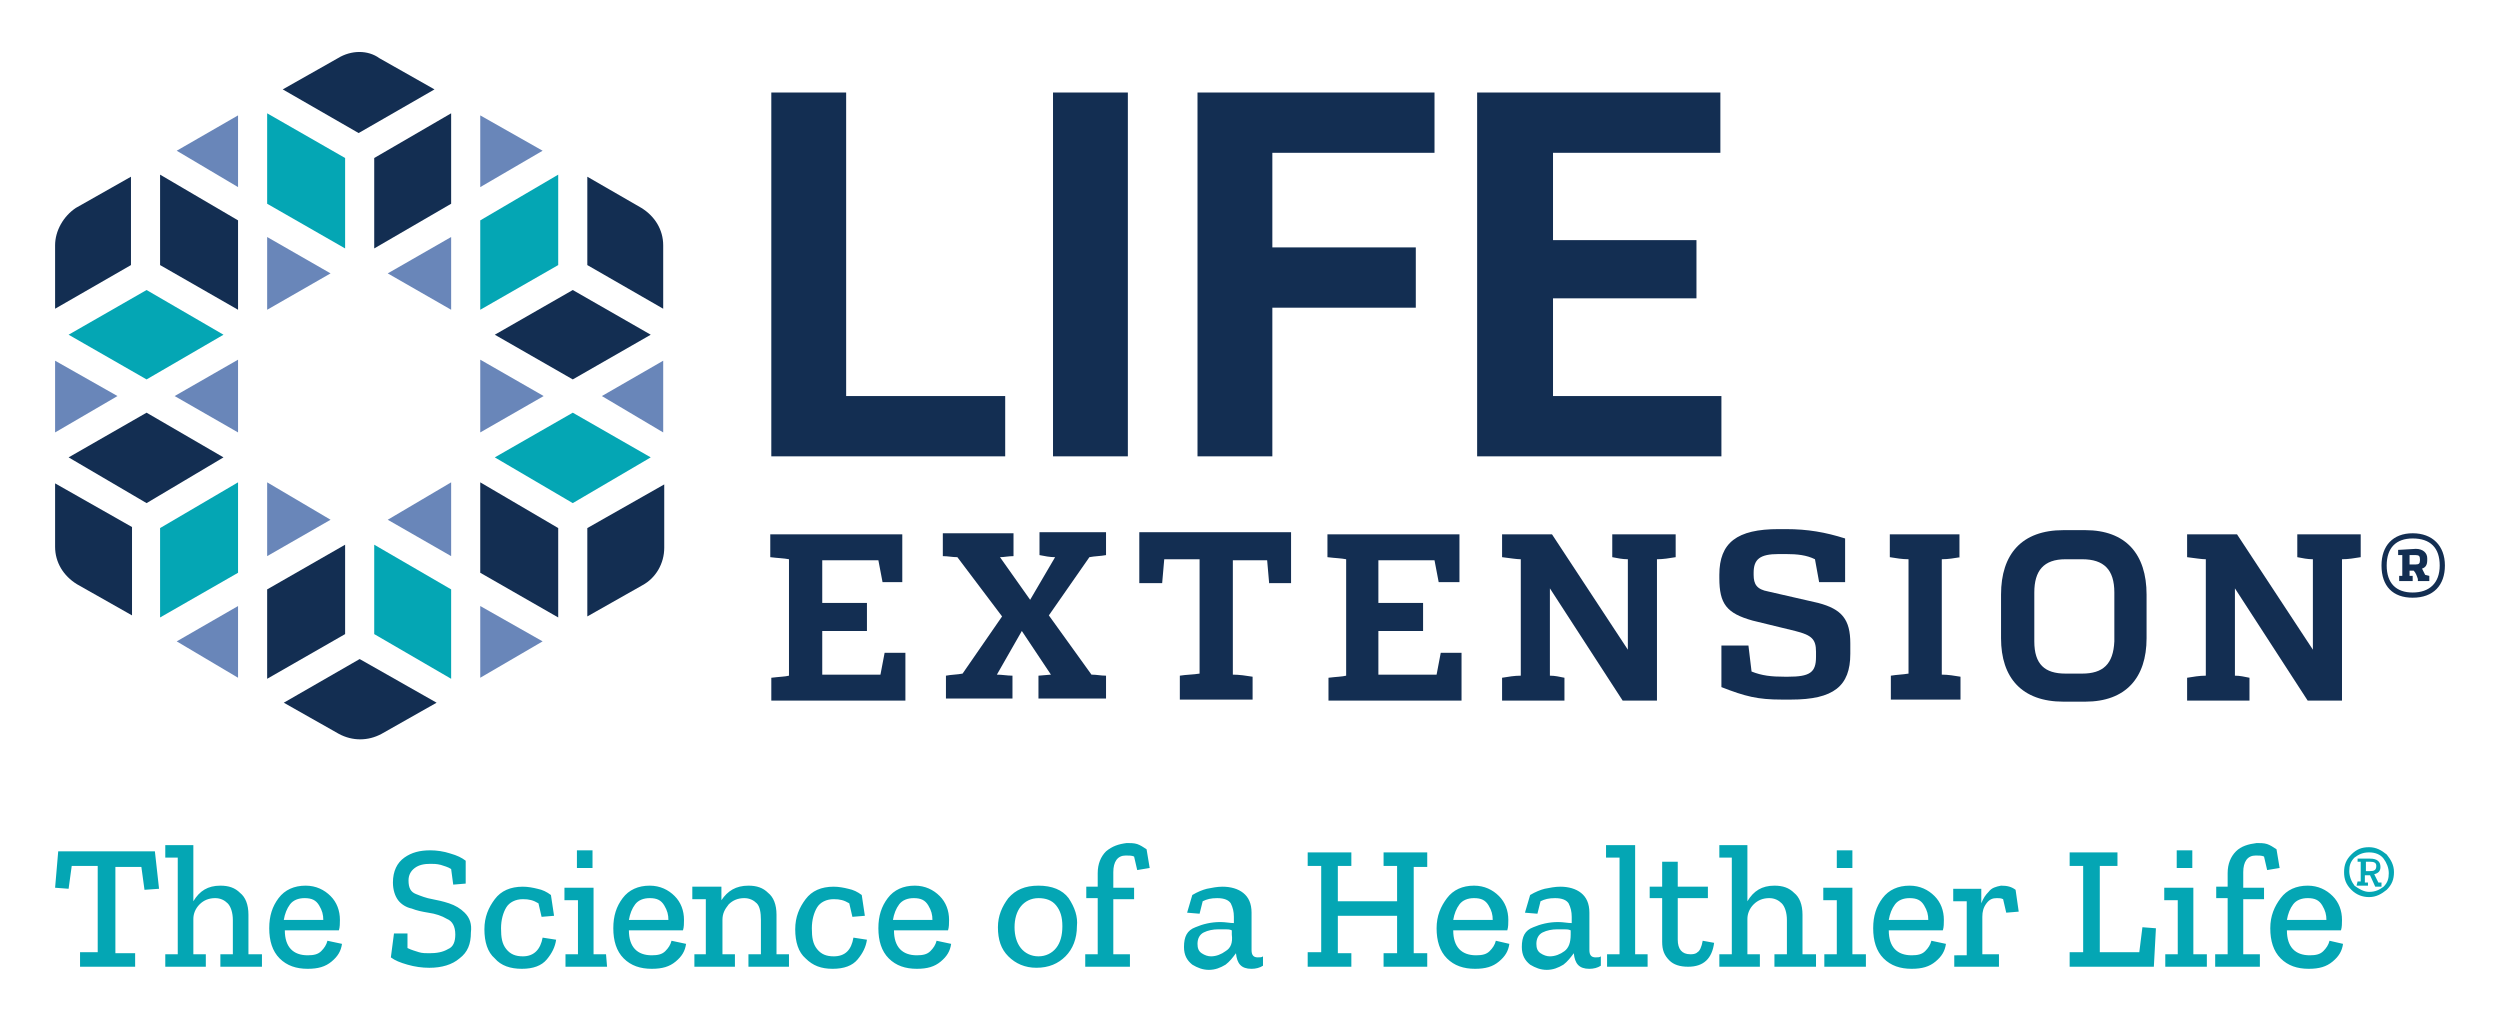 <?xml version="1.0" encoding="utf-8"?>
<!-- Generator: Adobe Illustrator 22.0.0, SVG Export Plug-In . SVG Version: 6.00 Build 0)  -->
<svg version="1.1" id="Layer_1" xmlns="http://www.w3.org/2000/svg" xmlns:xlink="http://www.w3.org/1999/xlink" x="0px" y="0px"
	 viewBox="0 0 240.5 98.3" style="enable-background:new 0 0 240.5 98.3;" xml:space="preserve">
<style type="text/css">
	.st0{fill:#04A6B4;}
	.st1{fill:#132E52;}
	.st2{fill:#6986B9;}
</style>
<g>
	<path class="st0" d="M14.9,81.9H5.6l-0.3,3.5l1.3,0.1l0.3-2.2h2.5v8.3H7.7V93H13v-1.3h-1.9v-8.3h2.5l0.3,2.2l1.4-0.1L14.9,81.9z
		 M25.1,91.8h-1.2V88c0-1-0.3-1.7-0.8-2.1c-0.5-0.5-1.1-0.7-1.9-0.7c-1.2,0-2,0.5-2.6,1.5v-5.4h-2.7v1.2h1.2v9.3h-1.2V93h3.9v-1.2
		h-1.2v-3.4c0-0.5,0.2-1,0.6-1.4s0.9-0.6,1.5-0.6c0.5,0,0.9,0.2,1.2,0.5c0.3,0.3,0.5,0.9,0.5,1.6v3.3h-1.2V93h4v-1.2H25.1z
		 M31.5,90.5c-0.1,0.4-0.3,0.7-0.6,1c-0.3,0.3-0.7,0.4-1.3,0.4c-1.4,0-2.2-0.8-2.2-2.4h5.2c0.1-0.3,0.1-0.7,0.1-1
		c0-0.9-0.3-1.7-0.9-2.3c-0.6-0.6-1.4-1-2.4-1c-1.1,0-2,0.4-2.6,1.2c-0.6,0.8-0.9,1.7-0.9,2.9c0,1.2,0.3,2.2,1,2.9
		c0.7,0.7,1.6,1,2.7,1c1,0,1.7-0.2,2.3-0.7c0.6-0.5,0.9-1,1-1.7L31.5,90.5z M27.3,88.5c0.1-0.6,0.3-1.1,0.6-1.5
		c0.3-0.4,0.8-0.6,1.4-0.6c0.7,0,1.1,0.2,1.4,0.7s0.4,0.9,0.4,1.4H27.3z M44.7,87.8c-0.4-0.4-0.9-0.7-1.5-0.9
		c-0.6-0.2-1.1-0.3-1.6-0.4C41,86.4,40.5,86.2,40,86s-0.7-0.6-0.7-1.3c0-0.5,0.2-0.9,0.6-1.2c0.4-0.3,0.9-0.4,1.5-0.4
		c0.3,0,0.6,0,1,0.1c0.3,0.1,0.7,0.2,1,0.4l0.2,1.5l1.2-0.1l0-2.2c-0.4-0.3-0.8-0.5-1.5-0.7c-0.6-0.2-1.3-0.3-1.9-0.3
		c-1,0-1.8,0.2-2.5,0.7s-1.1,1.3-1.1,2.4c0,0.7,0.2,1.3,0.5,1.7c0.3,0.4,0.8,0.7,1.3,0.8c0.5,0.2,1,0.3,1.6,0.4
		c0.7,0.1,1.3,0.3,1.8,0.6c0.5,0.2,0.8,0.7,0.8,1.5c0,0.7-0.2,1.2-0.7,1.4c-0.5,0.3-1.1,0.4-1.8,0.4c-0.3,0-0.7,0-1-0.1
		s-0.7-0.2-1.1-0.4v-1.4h-1.3l-0.3,2.3c0.4,0.3,0.9,0.5,1.6,0.7c0.7,0.2,1.4,0.3,2.1,0.3c1.2,0,2.2-0.3,2.9-0.9
		c0.8-0.6,1.1-1.4,1.1-2.5C45.4,88.9,45.2,88.3,44.7,87.8 M52.2,90.2C52,91.3,51.4,92,50.3,92c-0.7,0-1.2-0.2-1.6-0.7
		c-0.4-0.5-0.5-1.1-0.5-2c0-0.8,0.2-1.5,0.5-2s0.9-0.8,1.6-0.8c0.6,0,1,0.1,1.5,0.4l0.3,1.3l1.2-0.1l-0.3-2
		c-0.4-0.3-0.8-0.5-1.3-0.6c-0.4-0.1-0.9-0.2-1.4-0.2c-1.2,0-2.1,0.4-2.7,1.2c-0.6,0.8-1,1.7-1,2.9c0,1.2,0.3,2.2,1,2.8
		c0.6,0.7,1.5,1,2.6,1s1.9-0.3,2.4-0.9s0.8-1.2,0.9-1.9L52.2,90.2z M57,81.8h-1.5v1.7H57V81.8z M58.3,91.8h-1.2v-6.4h-2.8v1.2h1.3
		v5.2h-1.2V93h4L58.3,91.8L58.3,91.8z M64.6,90.5c-0.1,0.4-0.3,0.7-0.6,1c-0.3,0.3-0.7,0.4-1.3,0.4c-1.4,0-2.2-0.8-2.2-2.4h5.2
		c0.1-0.3,0.1-0.7,0.1-1c0-0.9-0.3-1.7-0.9-2.3c-0.6-0.6-1.4-1-2.4-1c-1.1,0-2,0.4-2.6,1.2c-0.6,0.8-0.9,1.7-0.9,2.9
		c0,1.2,0.3,2.2,1,2.9c0.7,0.7,1.6,1,2.7,1c1,0,1.7-0.2,2.3-0.7s0.9-1,1-1.7L64.6,90.5z M60.5,88.5c0.1-0.6,0.3-1.1,0.6-1.5
		s0.8-0.6,1.4-0.6c0.7,0,1.1,0.2,1.4,0.7c0.3,0.5,0.4,0.9,0.4,1.4H60.5z M75.9,91.8h-1.2V88c0-1-0.3-1.7-0.8-2.1
		c-0.5-0.5-1.1-0.7-1.9-0.7c-1.2,0-2,0.5-2.6,1.4v-1.3h-2.8v1.2h1.3v5.3h-1.1V93h3.9v-1.2h-1.2v-3.3c0-0.6,0.2-1,0.6-1.5
		c0.4-0.4,0.9-0.6,1.5-0.6c0.5,0,0.9,0.2,1.2,0.5c0.3,0.3,0.4,0.9,0.4,1.6v3.3H72V93h3.9C75.9,93,75.9,91.8,75.9,91.8z M82.1,90.2
		c-0.2,1.2-0.8,1.8-1.9,1.8c-0.7,0-1.2-0.2-1.6-0.7s-0.5-1.1-0.5-2c0-0.8,0.2-1.5,0.5-2s0.9-0.8,1.6-0.8c0.6,0,1,0.1,1.5,0.4
		l0.3,1.3l1.2-0.1l-0.3-2c-0.4-0.3-0.8-0.5-1.3-0.6c-0.4-0.1-0.9-0.2-1.4-0.2c-1.2,0-2.1,0.4-2.7,1.2c-0.6,0.8-1,1.7-1,2.9
		c0,1.2,0.3,2.2,1,2.8c0.7,0.7,1.5,1,2.6,1s1.9-0.3,2.4-0.9s0.8-1.2,0.9-1.9L82.1,90.2z M90.1,90.5c-0.1,0.4-0.3,0.7-0.6,1
		c-0.3,0.3-0.7,0.4-1.3,0.4c-1.4,0-2.2-0.8-2.2-2.4h5.2c0.1-0.3,0.1-0.7,0.1-1c0-0.9-0.3-1.7-0.9-2.3c-0.6-0.6-1.4-1-2.4-1
		c-1.1,0-2,0.4-2.6,1.2c-0.6,0.8-0.9,1.7-0.9,2.9c0,1.2,0.3,2.2,1,2.9s1.6,1,2.7,1c1,0,1.7-0.2,2.3-0.7c0.6-0.5,0.9-1,1-1.7
		L90.1,90.5z M85.9,88.5c0.1-0.6,0.3-1.1,0.6-1.5c0.3-0.4,0.8-0.6,1.4-0.6c0.7,0,1.1,0.2,1.4,0.7s0.4,0.9,0.4,1.4H85.9z M102.8,86.4
		c-0.6-0.8-1.6-1.2-2.9-1.2s-2.2,0.4-2.9,1.2c-0.6,0.8-1,1.7-1,2.8c0,1.2,0.3,2.1,1,2.8c0.7,0.7,1.6,1.1,2.7,1.1
		c1.2,0,2.1-0.4,2.8-1.1c0.7-0.7,1.1-1.7,1.1-2.9C103.7,88.2,103.4,87.3,102.8,86.4 M101.6,91.2c-0.4,0.5-1,0.8-1.7,0.8
		s-1.3-0.3-1.7-0.8c-0.4-0.5-0.6-1.2-0.6-2s0.2-1.5,0.6-2s1-0.8,1.7-0.8s1.3,0.2,1.7,0.7c0.4,0.5,0.6,1.1,0.6,2S102,90.7,101.6,91.2
		 M106.4,81.9c-0.5,0.5-0.8,1.2-0.8,2.1v1.3h-1.1v1.1h1.1v5.4h-1.2V93h4.3v-1.2h-1.6v-5.3h2v-1.1h-2v-1.5c0-1,0.4-1.6,1.2-1.6
		c0.3,0,0.6,0,0.8,0.1l0.3,1.3l1.2-0.2l-0.3-1.8c-0.3-0.2-0.6-0.4-0.9-0.5s-0.7-0.1-1-0.1C107.6,81.2,107,81.4,106.4,81.9
		 M114.2,87.8l1.2,0.1l0.3-1.2c0.4-0.2,0.8-0.3,1.4-0.3c0.7,0,1.1,0.2,1.3,0.5c0.2,0.4,0.3,0.8,0.3,1.3v0.6c-0.4,0-0.8-0.1-1.3-0.1
		c-0.9,0-1.7,0.2-2.4,0.5c-0.8,0.3-1.1,0.9-1.1,1.9c0,0.8,0.3,1.3,0.8,1.7c0.5,0.3,1,0.5,1.6,0.5s1.1-0.2,1.6-0.5
		c0.4-0.3,0.7-0.7,1-1.1l0,0c0.1,1,0.5,1.5,1.5,1.5c0.4,0,0.8-0.1,1.1-0.3V92c-0.1,0.1-0.3,0.1-0.5,0.1c-0.4,0-0.6-0.2-0.6-0.7v-3.6
		c0-0.9-0.3-1.5-0.8-1.9s-1.2-0.6-2-0.6c-0.5,0-1,0.1-1.5,0.2c-0.4,0.1-0.9,0.3-1.4,0.6L114.2,87.8z M117.9,91.5
		c-0.4,0.3-0.9,0.5-1.4,0.5c-0.3,0-0.6-0.1-0.9-0.3c-0.3-0.2-0.4-0.5-0.4-0.9c0-0.5,0.2-0.9,0.6-1.1s0.9-0.3,1.4-0.3
		c0.2,0,0.5,0,0.7,0s0.4,0,0.6,0.1v0.4C118.6,90.7,118.4,91.2,117.9,91.5 M137.3,91.7H136v-8.3h1.3V82h-4.2v1.3h1.3v3.4h-5.7v-3.4
		h1.3V82h-4.2v1.3h1.3v8.3h-1.3V93h4.2v-1.3h-1.3v-3.6h5.7v3.6h-1.3V93h4.2L137.3,91.7L137.3,91.7z M143.9,90.5
		c-0.1,0.4-0.3,0.7-0.6,1s-0.7,0.4-1.3,0.4c-1.4,0-2.2-0.8-2.2-2.4h5.2c0.1-0.3,0.1-0.7,0.1-1c0-0.9-0.3-1.7-0.9-2.3
		c-0.6-0.6-1.4-1-2.4-1c-1.1,0-2,0.4-2.6,1.2c-0.6,0.8-1,1.7-1,2.9c0,1.2,0.3,2.2,1,2.9c0.7,0.7,1.6,1,2.7,1c1,0,1.7-0.2,2.3-0.7
		s0.9-1,1-1.7L143.9,90.5z M139.8,88.5c0.1-0.6,0.3-1.1,0.6-1.5s0.8-0.6,1.4-0.6c0.7,0,1.1,0.2,1.4,0.7c0.3,0.5,0.4,0.9,0.4,1.4
		H139.8z M146.7,87.8l1.2,0.1l0.3-1.2c0.4-0.2,0.8-0.3,1.4-0.3c0.7,0,1.1,0.2,1.3,0.5c0.2,0.4,0.3,0.8,0.3,1.3v0.6
		c-0.4,0-0.8-0.1-1.3-0.1c-0.9,0-1.7,0.2-2.4,0.5c-0.8,0.3-1.1,0.9-1.1,1.9c0,0.8,0.3,1.3,0.8,1.7c0.5,0.3,1,0.5,1.6,0.5
		s1.1-0.2,1.6-0.5c0.4-0.3,0.7-0.7,1-1.1l0,0c0.1,1,0.5,1.5,1.5,1.5c0.4,0,0.8-0.1,1.1-0.3V92c-0.1,0.1-0.3,0.1-0.5,0.1
		c-0.4,0-0.6-0.2-0.6-0.7v-3.6c0-0.9-0.3-1.5-0.8-1.9s-1.2-0.6-2-0.6c-0.5,0-1,0.1-1.5,0.2c-0.4,0.1-0.9,0.3-1.4,0.6L146.7,87.8z
		 M150.5,91.5c-0.4,0.3-0.9,0.5-1.4,0.5c-0.3,0-0.6-0.1-0.9-0.3c-0.3-0.2-0.4-0.5-0.4-0.9c0-0.5,0.2-0.9,0.6-1.1
		c0.4-0.2,0.9-0.3,1.4-0.3c0.2,0,0.5,0,0.7,0s0.4,0,0.6,0.1v0.4C151.1,90.7,150.9,91.2,150.5,91.5 M158.5,91.8h-1.2V81.3h-2.8v1.2
		h1.3v9.3h-1.2V93h3.9V91.8z M163.8,90.5c-0.1,0.6-0.3,1-0.5,1.1c-0.2,0.2-0.5,0.2-0.7,0.2c-0.8,0-1.2-0.5-1.2-1.4v-4h2.9v-1.1h-2.9
		v-2.4h-1.5v2.4h-1.2v1.1h1.2v4.2c0,0.8,0.2,1.3,0.7,1.8c0.4,0.4,1,0.6,1.8,0.6c1.5,0,2.3-0.8,2.5-2.3L163.8,90.5z M174.6,91.8h-1.2
		V88c0-1-0.3-1.7-0.8-2.1c-0.5-0.5-1.1-0.7-1.9-0.7c-1.2,0-2,0.5-2.6,1.5v-5.4h-2.7v1.2h1.2v9.3h-1.2V93h3.9v-1.2h-1.2v-3.4
		c0-0.5,0.2-1,0.6-1.4c0.4-0.4,0.9-0.6,1.5-0.6c0.5,0,0.9,0.2,1.2,0.5s0.5,0.9,0.5,1.6v3.3h-1.2V93h4v-1.2H174.6z M178.2,81.8h-1.5
		v1.7h1.5V81.8z M179.4,91.8h-1.2v-6.4h-2.8v1.2h1.3v5.2h-1.2V93h4v-1.2H179.4z M185.8,90.5c-0.1,0.4-0.3,0.7-0.6,1
		s-0.7,0.4-1.3,0.4c-1.4,0-2.2-0.8-2.2-2.4h5.2c0.1-0.3,0.1-0.7,0.1-1c0-0.9-0.3-1.7-0.9-2.3c-0.6-0.6-1.4-1-2.4-1
		c-1.1,0-2,0.4-2.6,1.2c-0.6,0.8-0.9,1.7-0.9,2.9c0,1.2,0.3,2.2,1,2.9c0.7,0.7,1.6,1,2.7,1c1,0,1.7-0.2,2.3-0.7s0.9-1,1-1.7
		L185.8,90.5z M181.7,88.5c0.1-0.6,0.3-1.1,0.6-1.5s0.8-0.6,1.4-0.6c0.7,0,1.1,0.2,1.4,0.7c0.3,0.5,0.4,0.9,0.4,1.4H181.7z
		 M191.3,85.8c-0.3,0.3-0.5,0.6-0.7,1.1v-1.4h-2.7v1.2h1.3v5.2H188V93h4.3v-1.2h-1.6v-3.6c0-0.5,0.1-0.9,0.4-1.3s0.6-0.5,1-0.5
		c0.2,0,0.4,0,0.6,0.1l0.3,1.3l1.2-0.1l-0.3-2.1c-0.4-0.3-0.8-0.4-1.4-0.4C192,85.3,191.6,85.4,191.3,85.8 M207.4,89.3l-1.3-0.1
		l-0.3,2.4H202v-8.3h1.7V82h-4.6v1.3h1.3v8.3h-1.3V93h8.1L207.4,89.3z M210.9,81.8h-1.5v1.7h1.5V81.8z M212.2,91.8H211v-6.4h-2.8
		v1.2h1.3v5.2h-1.2V93h4v-1.2H212.2z M215.1,81.9c-0.5,0.5-0.8,1.2-0.8,2.1v1.3h-1.1v1.1h1.1v5.4h-1.2V93h4.3v-1.2h-1.6v-5.3h2v-1.1
		h-2v-1.5c0-1,0.4-1.6,1.2-1.6c0.3,0,0.6,0,0.8,0.1l0.3,1.3l1.2-0.2l-0.3-1.8c-0.3-0.2-0.6-0.4-0.9-0.5c-0.3-0.1-0.7-0.1-1-0.1
		C216.3,81.2,215.6,81.4,215.1,81.9 M224.1,90.5c-0.1,0.4-0.3,0.7-0.6,1s-0.7,0.4-1.3,0.4c-1.4,0-2.2-0.8-2.2-2.4h5.2
		c0.1-0.3,0.1-0.7,0.1-1c0-0.9-0.3-1.7-0.9-2.3c-0.6-0.6-1.4-1-2.4-1c-1.1,0-2,0.4-2.6,1.2c-0.6,0.8-1,1.7-1,2.9
		c0,1.2,0.3,2.2,1,2.9c0.7,0.7,1.6,1,2.7,1c1,0,1.7-0.2,2.3-0.7s0.9-1,1-1.7L224.1,90.5z M220,88.5c0.1-0.6,0.3-1.1,0.6-1.5
		s0.8-0.6,1.4-0.6c0.7,0,1.1,0.2,1.4,0.7c0.3,0.5,0.4,0.9,0.4,1.4H220z"/>
	<path class="st0" d="M227.9,86.3c-0.6,0-1.2-0.2-1.7-0.7s-0.7-1-0.7-1.7s0.2-1.2,0.7-1.7s1-0.7,1.7-0.7s1.2,0.3,1.7,0.7
		c0.4,0.5,0.7,1,0.7,1.7s-0.2,1.2-0.7,1.7C229.1,86,228.6,86.3,227.9,86.3 M227.9,85.8c0.6,0,1-0.2,1.4-0.5c0.4-0.4,0.5-0.8,0.5-1.3
		s-0.2-1-0.5-1.4s-0.8-0.6-1.4-0.6c-0.6,0-1,0.2-1.4,0.5c-0.4,0.4-0.5,0.8-0.5,1.3s0.2,1,0.5,1.4C226.9,85.5,227.4,85.8,227.9,85.8
		 M226.8,84.8h0.3v-1.9h-0.3v-0.3h1.2c0.7,0,1,0.3,1,0.8c0,0.4-0.2,0.6-0.6,0.7l0.4,0.8h0.3v0.4h-0.6l-0.5-1.1h-0.5v0.7h0.3v0.3
		h-1.1L226.8,84.8z M228,83.8c0.4,0,0.6-0.1,0.6-0.5c0-0.3-0.2-0.4-0.6-0.4h-0.4v0.9H228z"/>
	<polygon class="st1" points="81.4,38.1 96.7,38.1 96.7,43.9 74.2,43.9 74.2,8.9 81.4,8.9 	"/>
	<rect x="101.3" y="8.9" class="st1" width="7.2" height="35"/>
	<polygon class="st1" points="136.2,29.6 122.4,29.6 122.4,43.9 115.2,43.9 115.2,8.9 138,8.9 138,14.7 122.4,14.7 122.4,23.8 
		136.2,23.8 	"/>
	<polygon class="st1" points="163.2,28.7 149.4,28.7 149.4,38.1 165.6,38.1 165.6,43.9 142.1,43.9 142.1,8.9 165.5,8.9 165.5,14.7 
		149.4,14.7 149.4,23.1 163.2,23.1 	"/>
	<path class="st1" d="M86.9,56h-2l-0.4-2.1h-5.4V58h4.3v2.7h-4.3v4.2h5.6l0.4-2.1h2v4.6H74.2v-2.2c0.8-0.1,1.3-0.1,1.7-0.2V53.8
		c-0.5-0.1-1-0.1-1.8-0.2v-2.2h12.7V56H86.9z"/>
	<path class="st1" d="M105,64.9c0.5,0,0.9,0.1,1.4,0.1v2.2h-6.5V65l1.2-0.1l-2.8-4.2l0,0l-2.4,4.2c0.5,0,1,0.1,1.5,0.1v2.2H91V65
		c0.5-0.1,1.1-0.1,1.6-0.2l3.8-5.5l-4.3-5.7c-0.5,0-0.9-0.1-1.4-0.1v-2.2h6.8v2.2c-0.5,0-0.9,0.1-1.3,0.1l2.9,4.1l0,0l2.4-4.1
		c-0.5,0-1-0.1-1.5-0.2v-2.2h6.4v2.2c-0.5,0.1-1.1,0.1-1.6,0.2l-3.9,5.6L105,64.9z"/>
	<path class="st1" d="M122.1,56.2l-0.2-2.3h-3.3v11c0.6,0,1.3,0.1,1.9,0.2v2.2h-7V65c0.6-0.1,1.3-0.1,1.9-0.2v-11H112l-0.2,2.3h-2.2
		v-4.9h14.6v4.9H122.1z"/>
	<path class="st1" d="M140.4,56h-2l-0.4-2.1h-5.4V58h4.3v2.7h-4.3v4.2h5.6l0.4-2.1h2v4.6h-12.8v-2.2c0.8-0.1,1.3-0.1,1.7-0.2V53.8
		c-0.5-0.1-1-0.1-1.8-0.2v-2.2h12.7V56z"/>
	<path class="st1" d="M161.2,53.6c-0.6,0.1-1.2,0.2-1.8,0.2v13.6h-3.3l-7-10.8v8.4c0.5,0,0.9,0.1,1.4,0.2v2.2h-6v-2.2
		c0.6-0.1,1.2-0.2,1.8-0.2V53.8c-0.4,0-1-0.1-1.8-0.2v-2.2h4.8l7.3,11.1v-8.7c-0.5,0-1-0.1-1.5-0.2v-2.2h6.1V53.6z"/>
	<path class="st1" d="M168.5,64.6c1,0.4,1.9,0.5,3.2,0.5h0.3c2.1,0,2.7-0.4,2.7-1.9v-0.5c0-1.2-0.4-1.6-2-2l-4.1-1
		c-2.5-0.7-3.2-1.6-3.2-4.1v-0.3c0-3.1,1.7-4.4,5.7-4.4h0.7c2.1,0,3.8,0.3,5.7,0.9V56H175l-0.4-2.2c-0.8-0.4-1.7-0.5-2.8-0.5h-0.7
		c-1.8,0-2.4,0.5-2.4,1.8v0.2c0,0.9,0.3,1.4,1.4,1.6l4.8,1.1c2.3,0.6,3.1,1.6,3.1,3.9v1c0,3.1-1.6,4.4-5.7,4.4h-0.9
		c-2.3,0-3.5-0.3-5.8-1.2v-4h2.6L168.5,64.6z"/>
	<path class="st1" d="M188.6,53.6c-0.6,0.1-1.2,0.2-1.8,0.2v11.1c0.6,0,1.2,0.1,1.8,0.2v2.2h-6.7V65c0.6-0.1,1.1-0.1,1.7-0.2V53.8
		c-0.6,0-1.2-0.1-1.8-0.2v-2.2h6.7v2.2H188.6z"/>
	<path class="st1" d="M198.5,67.5c-4,0-6-2.3-6-6.1v-4.2c0-3.9,2-6.2,6-6.2h2.1c3.9,0,5.9,2.3,5.9,6.2v4.2c0,3.8-2,6.1-5.9,6.1
		H198.5z M200.3,64.8c2,0,3-0.9,3.1-3.1V57c0-2.2-1-3.2-3.1-3.2h-1.6c-2.1,0-3,1.1-3,3.2v4.7c0,2.2,1,3.1,3,3.1H200.3z"/>
	<path class="st1" d="M227.1,53.6c-0.6,0.1-1.2,0.2-1.8,0.2v13.6H222l-7-10.8v8.4c0.5,0,0.9,0.1,1.4,0.2v2.2h-6v-2.2
		c0.6-0.1,1.2-0.2,1.8-0.2V53.8c-0.4,0-1-0.1-1.8-0.2v-2.2h4.8l7.3,11.1v-8.7c-0.5,0-1-0.1-1.5-0.2v-2.2h6.1V53.6z"/>
	<path class="st1" d="M235.2,54.4c0,1.9-1.1,3.1-3.1,3.1c-1.9,0-3-1.1-3-3.1c0-1.9,1.1-3.1,3-3.1C234,51.3,235.2,52.5,235.2,54.4
		 M229.6,54.4c0,1.7,0.9,2.6,2.5,2.6s2.6-0.9,2.6-2.6c0-1.7-0.9-2.6-2.6-2.6C230.5,51.8,229.6,52.7,229.6,54.4 M232.4,52.8
		c0.7,0,1.1,0.4,1.1,0.9v0.2c0,0.5-0.2,0.7-0.5,0.8c0.1,0.2,0.2,0.4,0.3,0.6l0.4,0.1v0.5h-1.1v-0.2c-0.1-0.3-0.2-0.6-0.4-0.8h-0.4
		v0.5h0.3v0.5h-1.3v-0.5h0.3v-2c-0.1,0-0.2,0-0.4,0v-0.5L232.4,52.8L232.4,52.8z M231.8,54.3h0.6c0.3,0,0.4-0.1,0.4-0.4v-0.1
		c0-0.3-0.1-0.4-0.4-0.4h-0.6V54.3z"/>
	<path class="st1" d="M34.6,63.4l-7.3,4.2l5.3,3c1.3,0.7,2.8,0.7,4.1,0l5.3-3L34.6,63.4z"/>
	<path class="st1" d="M32.5,5.6l-5.3,3l7.3,4.2l7.3-4.2l-5.3-3C35.4,4.8,33.8,4.8,32.5,5.6"/>
	<polygon class="st1" points="14.1,39.7 6.6,44 14.1,48.4 21.5,44 	"/>
	<polygon class="st1" points="55.1,27.9 47.6,32.2 55.1,36.5 62.6,32.2 	"/>
	<path class="st1" d="M56.5,50.8v8.5l5.3-3c1.3-0.7,2.1-2.1,2.1-3.6v-6.1L56.5,50.8z"/>
	<path class="st1" d="M5.3,23.6v6.1l7.3-4.2V17l-5.3,3C6.1,20.8,5.3,22.2,5.3,23.6"/>
	<polygon class="st1" points="25.7,56.7 25.7,65.3 33.2,61 33.2,52.4 	"/>
	<polygon class="st1" points="36,15.2 36,23.9 43.4,19.6 43.4,10.9 	"/>
	<path class="st1" d="M56.5,17v8.5l7.3,4.2v-6.1c0-1.5-0.8-2.8-2.1-3.6L56.5,17z"/>
	<path class="st1" d="M5.3,46.5v6.1c0,1.5,0.8,2.8,2.1,3.6l5.3,3v-8.5L5.3,46.5z"/>
	<polygon class="st1" points="46.2,46.4 46.2,55.1 53.7,59.4 53.7,50.8 	"/>
	<polygon class="st1" points="15.4,16.8 15.4,25.5 22.9,29.8 22.9,21.2 	"/>
	<polygon class="st0" points="14.1,27.9 6.6,32.2 14.1,36.5 21.5,32.2 	"/>
	<polygon class="st0" points="55.1,39.7 47.6,44 55.1,48.4 62.6,44 	"/>
	<polygon class="st0" points="15.4,50.8 15.4,59.4 22.9,55.1 22.9,46.4 	"/>
	<polygon class="st0" points="46.2,21.2 46.2,29.8 53.7,25.5 53.7,16.8 	"/>
	<polygon class="st0" points="36,52.4 36,61 43.4,65.3 43.4,56.7 	"/>
	<polygon class="st0" points="25.7,10.9 25.7,19.6 33.2,23.9 33.2,15.2 	"/>
	<polygon class="st2" points="63.8,41.6 63.8,34.7 57.9,38.1 	"/>
	<polygon class="st2" points="22.9,65.2 22.9,58.3 17,61.7 	"/>
	<polygon class="st2" points="52.2,61.7 46.2,58.3 46.2,65.2 	"/>
	<polygon class="st2" points="5.3,41.6 11.3,38.1 5.3,34.7 	"/>
	<polygon class="st2" points="17,14.5 22.9,18 22.9,11.1 	"/>
	<polygon class="st2" points="46.2,11.1 46.2,18 52.2,14.5 	"/>
	<polygon class="st2" points="43.4,53.5 43.4,46.4 37.3,50 	"/>
	<polygon class="st2" points="46.2,41.6 52.3,38.1 46.2,34.6 	"/>
	<polygon class="st2" points="43.4,22.8 37.3,26.3 43.4,29.8 	"/>
	<polygon class="st2" points="16.8,38.1 22.9,41.6 22.9,34.6 	"/>
	<polygon class="st2" points="25.7,53.5 31.8,50 25.7,46.4 	"/>
	<polygon class="st2" points="25.7,22.8 25.7,29.8 31.8,26.3 	"/>
</g>
</svg>
